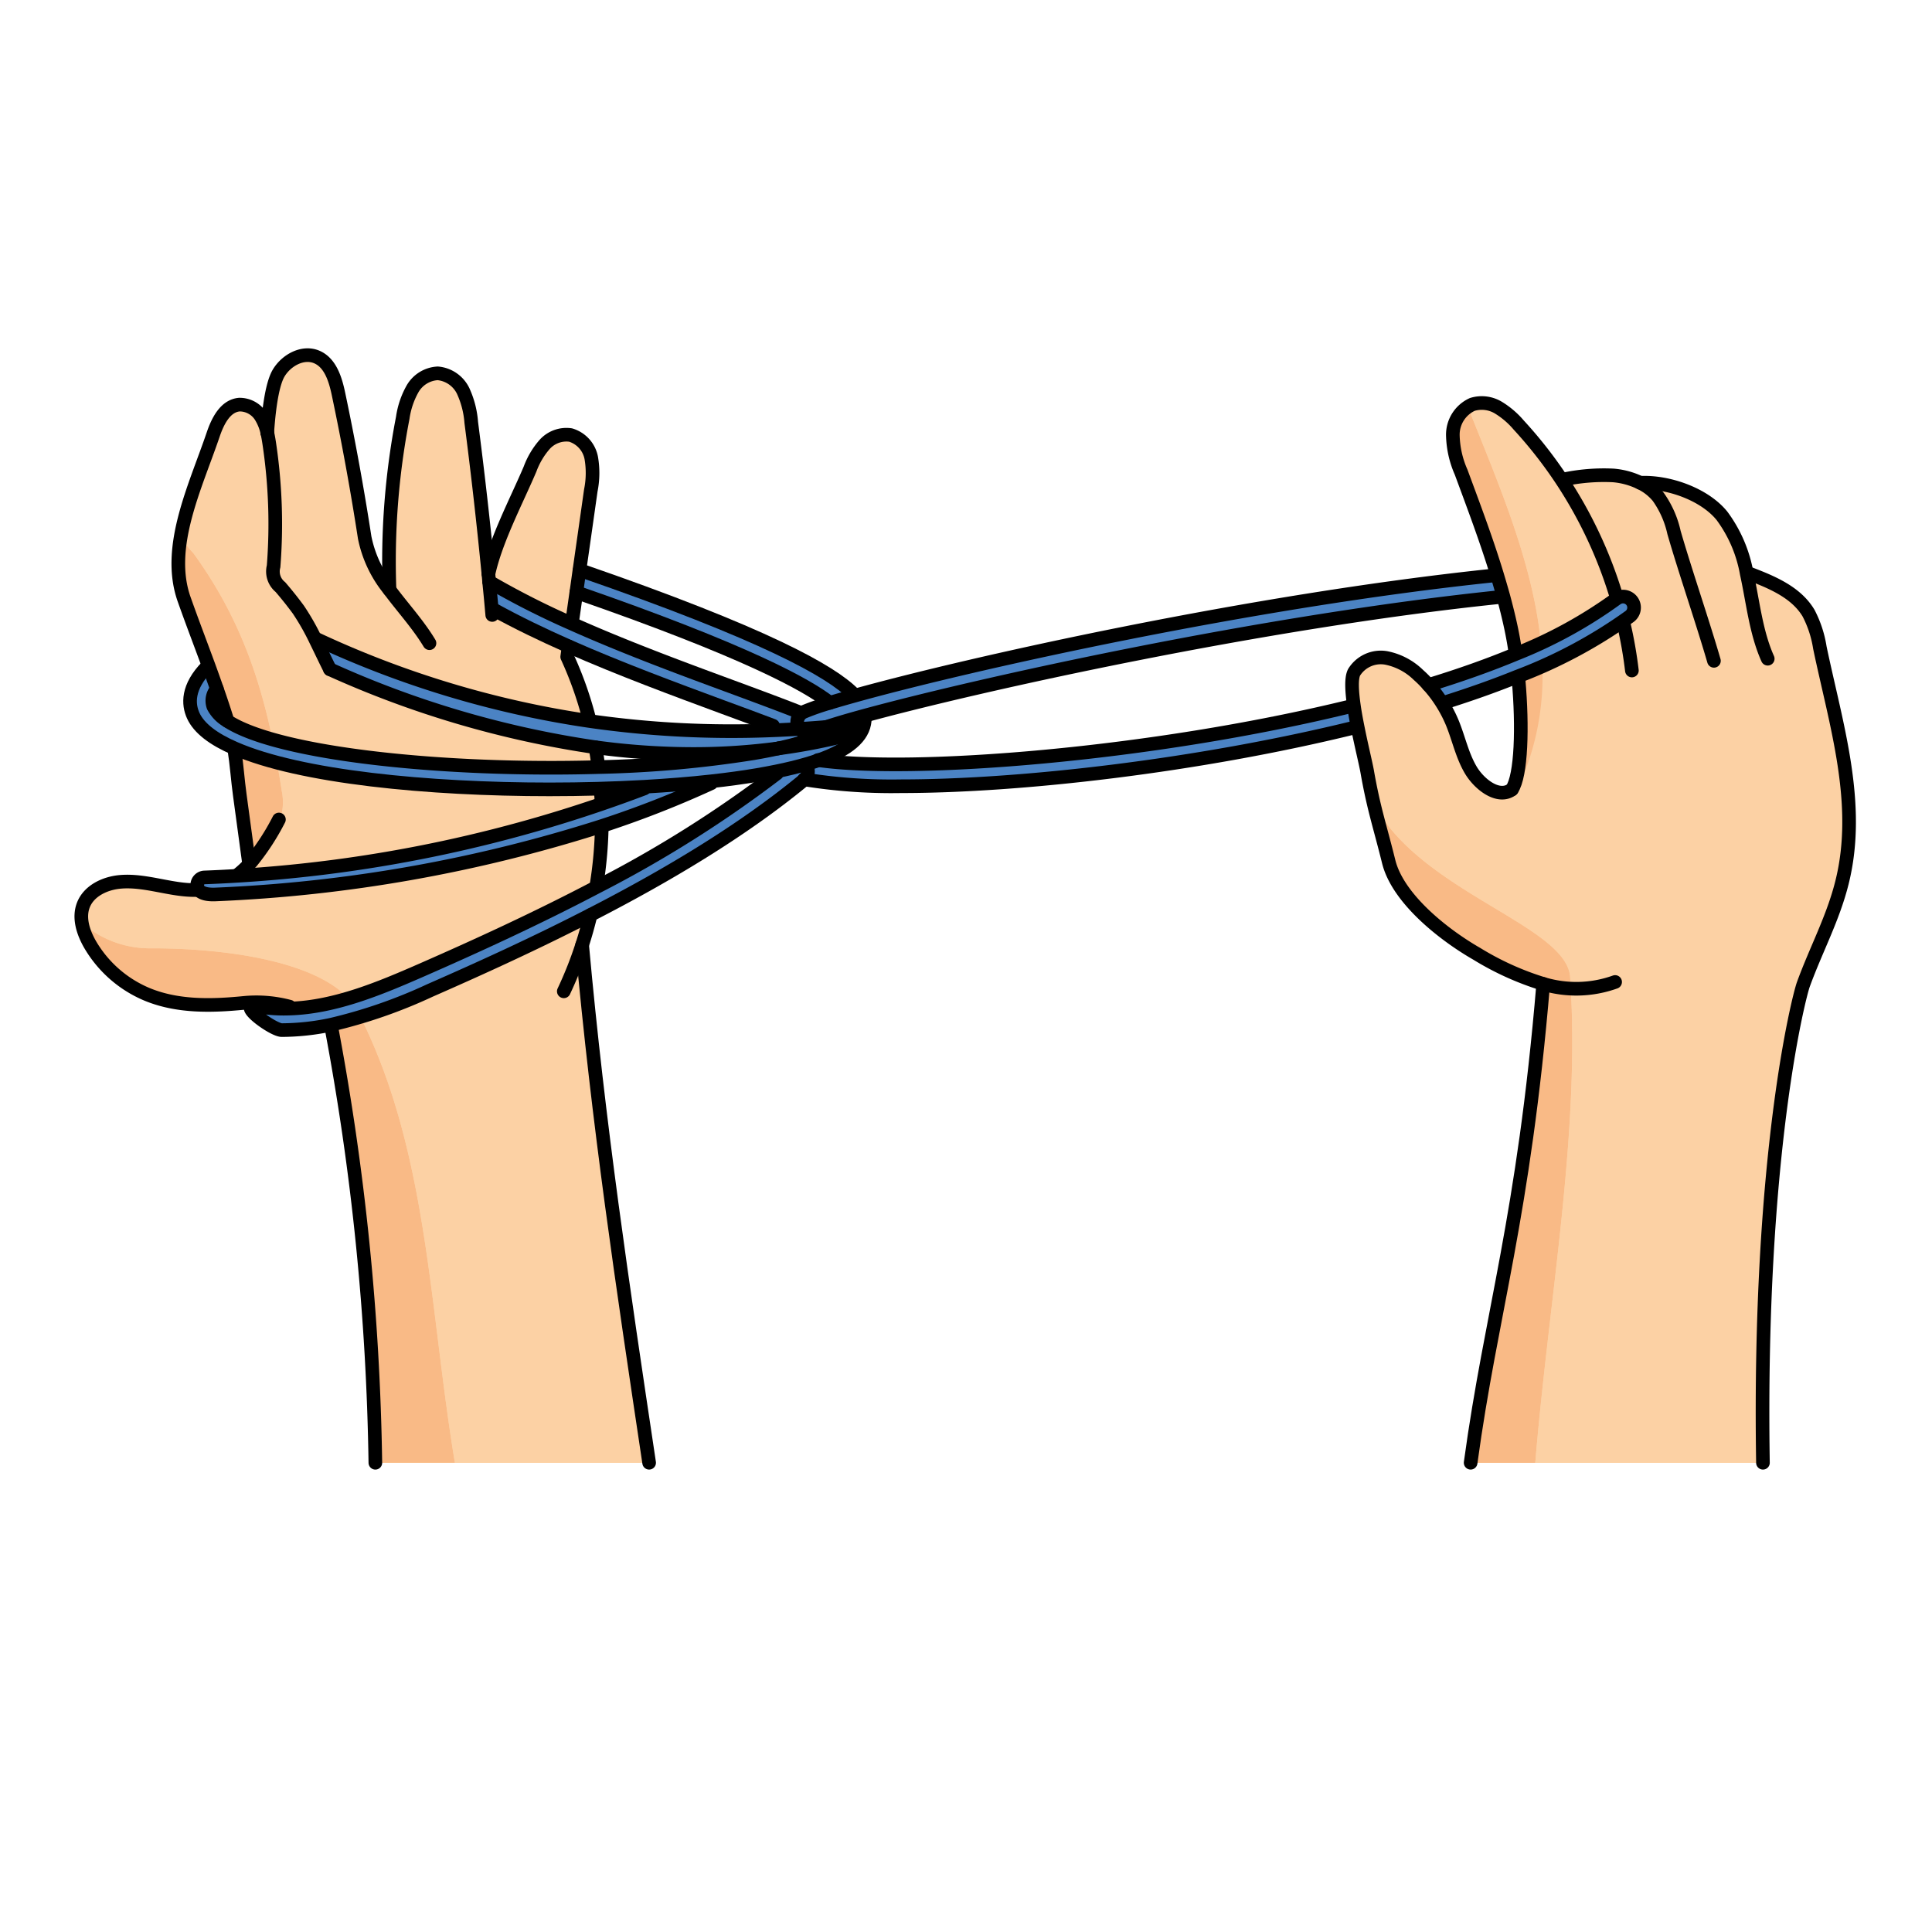 <svg id="Layer_1" data-name="Layer 1" xmlns="http://www.w3.org/2000/svg" width="100mm" height="100mm" viewBox="0 0 283.465 283.465">
  <g>
    <path d="M256.312,84.157l.24-.05c3.37,1.28,6.98,2.75,8.83,5.85a16.36,16.36,0,0,1,1.66,5.06c2.36,11.29,6.12,22.9,3.26,34.41-1.31,5.3-3.85,9.95-5.69,15.03-.65,1.8-6.64,25.12-5.92,70.16H215.8c3.02-22.16,7.76-35.76,10.65-70.26a42.239,42.239,0,0,1-9.76-4.42c-4.86-2.79-11.56-8.08-12.91-13.51-1.35-5.45-2.19-7.73-3.16-13.25-.21-1.18-.86-3.8-1.4-6.52-.21-1.05-.41-2.12-.55-3.12-.31-2.17-.41-4.07.04-4.91a4.612,4.612,0,0,1,4.68-2.1,9.352,9.352,0,0,1,4.76,2.51,15.579,15.579,0,0,1,1.46,1.47,18.718,18.718,0,0,1,2.05,2.73,19.3,19.3,0,0,1,1.47,2.86c.93,2.28,1.43,4.74,2.68,6.86s4.06,4.33,6.04,2.88c1.4-2.05,1.59-9.24.99-16.03l-.21-.53a71.551,71.551,0,0,0,16.51-8.84,1.617,1.617,0,0,0-1.73-2.72l-.27-.36a64.987,64.987,0,0,0-7.95-16.9l.14-.09a28.535,28.535,0,0,1,7.42-.61,11.169,11.169,0,0,1,3.93,1.08c4.09-.21,9.42,1.66,12,4.85A20.027,20.027,0,0,1,256.312,84.157Z" fill="#fcd1a4"/>
    <path d="M239.452,88.167a1.623,1.623,0,0,1-.31,2.27,71.551,71.551,0,0,1-16.51,8.84c-3.36,1.36-6.96,2.63-10.74,3.82l-.23.14a18.718,18.718,0,0,0-2.05-2.73c4.58-1.4,8.91-2.93,12.89-4.59a66.944,66.944,0,0,0,14.68-8.06,1.089,1.089,0,0,1,.23-.14A1.609,1.609,0,0,1,239.452,88.167Z" fill="#4b83c4"/>
    <path d="M237.142,87.357l.27.36a1.089,1.089,0,0,0-.23.14,66.944,66.944,0,0,1-14.68,8.06l-.16-.38c-.18-1.22-.39-2.38-.62-3.45-.33-1.56-.72-3.1-1.13-4.63-.3-1.07-.61-2.13-.93-3.19-1.54-5.06-3.42-10.02-5.25-14.98a14.17,14.17,0,0,1-1.22-5.47,4.882,4.882,0,0,1,2.86-4.48,4.723,4.723,0,0,1,3.82.47,12.382,12.382,0,0,1,2.99,2.56,64.266,64.266,0,0,1,6.33,8.09A64.987,64.987,0,0,1,237.142,87.357Z" fill="#fcd1a4"/>
    <path d="M220.592,87.457l-.55.15c-34.74,3.59-76.24,12.78-93.33,17.45-2.27.62-4.11,1.17-5.44,1.61-1.29.1-2.59.2-3.9.28a1.523,1.523,0,0,1-.22-.34,1.615,1.615,0,0,1,.39-1.89,1.835,1.835,0,0,1,.4-.26,35.751,35.751,0,0,1,3.85-1.34c1.02-.31,2.2-.65,3.53-1.02,17-4.74,58.18-13.93,93.74-17.65l.6-.18C219.982,85.327,220.292,86.387,220.592,87.457Z" fill="#4b83c4"/>
    <path d="M199.222,106.657l-.39.07c-22.96,5.65-49.09,8.63-66.6,8.63a80.687,80.687,0,0,1-14.17-1,1.61,1.61,0,0,0,.49-1.44l-.23-.8c.65-.19,1.26-.38,1.83-.58,13.51,1.93,48.59-.67,78.26-7.96l.26-.04C198.812,104.537,199.012,105.607,199.222,106.657Z" fill="#4b83c4"/>
    <path d="M120.152,111.537c-.57.2-1.18.39-1.83.58-1.3.38-2.75.73-4.36,1.06-.89.18-1.84.36-2.83.53-2.06.35-4.34.66-6.78.93-3.04.34-6.34.6-9.8.8-4.43.25-9.13.38-13.9.38-17.78,0-36.57-1.81-46.18-6.01-3.1-1.34-5.24-2.94-6.09-4.81-.75-1.66-.92-4.19,2.07-7.23l.19-.07c.41,1.13.82,2.26,1.21,3.39a2.547,2.547,0,0,0-.52,2.57,5.3,5.3,0,0,0,2.08,2.13v.01c7.54,4.9,32.14,7.39,54.38,6.75a167.09,167.09,0,0,0,22.79-2.03c1.33-.23,2.54-.46,3.63-.71h.03a88.267,88.267,0,0,0,9.36-1.76,1.622,1.622,0,0,0,1.19-1.96c-.22-.87-.6.31-1.49.39l-.34.03c-.56.06-1.12.11-1.69.16,1.33-.44,3.17-.99,5.44-1.61l.19.68C126.692,108.107,124.512,110,120.152,111.537Z" fill="#4b83c4"/>
    <path d="M125.242,101.807l.08.29c-1.33.37-2.51.71-3.53,1.02-3.34-2.62-12.34-7.6-37.2-16.22.16-1.09.31-2.18.46-3.26h.03C112.342,93.057,121.932,98.487,125.242,101.807Z" fill="#4b83c4"/>
    <path d="M121.272,106.667c.57-.05,1.13-.1,1.69-.16-1.12.95-3.69,2.18-8.72,3.3h-.03a93.774,93.774,0,0,1-12.51.82,106.387,106.387,0,0,1-14.31-.99A145.257,145.257,0,0,1,48.442,98.2c-.59-1.16-1.32-2.71-2.08-4.26l.23-.12a143.858,143.858,0,0,0,39.71,11.94,146.506,146.506,0,0,0,27.18,1.39c1.31-.05,2.6-.12,3.89-.2a1.588,1.588,0,0,0,1.25.6,1.628,1.628,0,0,0,.67-.15A20.986,20.986,0,0,1,121.272,106.667Z" fill="#4b83c4"/>
    <path d="M118.062,114.357a.3.3,0,0,1-.08.08c-9.05,7.47-20.18,14.09-31.31,19.8-8.11,4.18-16.23,7.87-23.53,11.07a74.5,74.5,0,0,1-14.57,5.05,35.434,35.434,0,0,1-7.2.78c-1.33,0-6.83-4.06-3.55-3.48a21.92,21.92,0,0,0,4.71.32c6.71-.2,13.42-3.05,19.32-5.63,7.99-3.5,16.96-7.6,25.82-12.26a174.809,174.809,0,0,0,26.35-16.61l-.06-.3c1.61-.33,3.06-.68,4.36-1.06l.23.8A1.61,1.61,0,0,1,118.062,114.357Z" fill="#4b83c4"/>
    <path d="M117.3,104.5l.24.22a1.615,1.615,0,0,0-.39,1.89,1.523,1.523,0,0,0,.22.34c-1.29.08-2.58.15-3.89.2l-.03-.67c-2.32-.88-4.81-1.8-7.4-2.75-6.97-2.58-14.99-5.54-22.58-8.89-3.87-1.71-7.62-3.52-11.07-5.43l-.22.02c-.12-1.37-.25-2.73-.39-4.09a120.87,120.87,0,0,0,12.05,6.12c7.77,3.48,16.12,6.57,23.34,9.23C110.8,102.027,114.252,103.3,117.3,104.5Z" fill="#4b83c4"/>
    <path d="M104.352,114.637l.03.28a149.021,149.021,0,0,1-16.08,6.29,215.334,215.334,0,0,1-56.72,10.03c-.58.02-1.84.01-2.37-.64a1.152,1.152,0,0,1-.24-.74,1.106,1.106,0,0,1,1.06-1.12c1.61-.06,3.22-.14,4.84-.24a202.3,202.3,0,0,0,59.69-12.81l-.01-.25C98.012,115.237,101.312,114.977,104.352,114.637Z" fill="#4b83c4"/>
    <path d="M85.442,138.647c2.36,26.13,5.94,50.02,9.83,75.97H55.1a374.349,374.349,0,0,0-6.49-64.07l-.04-.19a74.5,74.5,0,0,0,14.57-5.05c7.3-3.2,15.42-6.89,23.53-11.07l.01.01C86.322,135.737,85.912,137.2,85.442,138.647Z" fill="#fcd1a4"/>
    <path d="M36.7,126.667l-.15-.13c-.45-3.29-.89-6.59-1.34-9.89-.3-2.17-.45-4.48-.8-6.7l.06-.14c9.61,4.2,28.4,6.01,46.18,6.01,4.77,0,9.47-.13,13.9-.38l.01.25a202.3,202.3,0,0,1-59.69,12.81l-.01-.11A14.254,14.254,0,0,0,36.7,126.667Z" fill="#fcd1a4"/>
    <path d="M88.3,121.207l.02.06a60.136,60.136,0,0,1-.77,8.59l.12.23c-8.86,4.66-17.83,8.76-25.82,12.26-5.9,2.58-12.61,5.43-19.32,5.63l-.01-.28a18.947,18.947,0,0,0-6.7-.55c-4.75.47-9.74.6-14.23-1.26a17.479,17.479,0,0,1-8.36-7.34c-1-1.75-1.7-3.88-.97-5.76.81-2.09,3.16-3.2,5.4-3.4,3.71-.33,7.44,1.27,11.1,1.2l.45.01c.53.65,1.79.66,2.37.64A215.334,215.334,0,0,0,88.3,121.207Z" fill="#fcd1a4"/>
    <path d="M87.782,112.147l.01.4c-22.24.64-46.84-1.85-54.38-6.75v-.01q-.735-2.355-1.56-4.7c-.39-1.13-.8-2.26-1.21-3.39-1.2-3.27-2.45-6.53-3.6-9.78-2.7-7.67,1.67-16.5,4.28-24.2.66-1.94,1.78-4.18,3.83-4.35a3.673,3.673,0,0,1,3.25,1.9,7.366,7.366,0,0,1,.84,2.19v.01c.12.52.21,1.05.29,1.58a79.575,79.575,0,0,1,.64,18.05,2.936,2.936,0,0,0,1,3.04c.92,1.07,1.8,2.17,2.63,3.3a35.149,35.149,0,0,1,2.56,4.5c.76,1.55,1.49,3.1,2.08,4.26a145.257,145.257,0,0,0,38.95,11.44C87.542,110.467,87.672,111.307,87.782,112.147Z" fill="#fcd1a4"/>
    <path d="M86.782,67.2a12.979,12.979,0,0,1-.07,4.77q-.825,5.835-1.66,11.67c-.15,1.08-.3,2.17-.46,3.26l-.6,4.23-.15.33a120.87,120.87,0,0,1-12.05-6.12c-.03-.38-.06-.75-.1-1.12,1.07-4.97,4.12-10.72,6.11-15.4a11.547,11.547,0,0,1,2.14-3.61,4.291,4.291,0,0,1,3.8-1.38A4.355,4.355,0,0,1,86.782,67.2Z" fill="#fcd1a4"/>
    <path d="M72.182,89.427l.22-.02c3.45,1.91,7.2,3.72,11.07,5.43-.08.51-.15,1.02-.22,1.53a53.738,53.738,0,0,1,3.14,8.76l-.09.63a143.858,143.858,0,0,1-39.71-11.94l-.23.12a35.149,35.149,0,0,0-2.56-4.5c-.83-1.13-1.71-2.23-2.63-3.3a2.936,2.936,0,0,1-1-3.04,79.575,79.575,0,0,0-.64-18.05c-.08-.53-.17-1.06-.29-1.58v-.01c.15-2.19.55-6.87,1.69-8.75s3.55-3.19,5.57-2.33,2.75,3.32,3.2,5.47q2.2,10.455,3.83,21a17.581,17.581,0,0,0,3.65,7.7,110.707,110.707,0,0,1,1.94-25.24,12.144,12.144,0,0,1,1.44-4.26,4.536,4.536,0,0,1,3.7-2.27,4.6,4.6,0,0,1,3.73,2.6,13.4,13.4,0,0,1,1.18,4.6q1.44,11.1,2.52,22.24c.04.37.07.74.1,1.12C71.932,86.7,72.062,88.057,72.182,89.427Z" fill="#fcd1a4"/>
  </g>
  <path d="M230.357,143.137c-.935-7.481-21.979-12.341-28.795-25.2.631,2.678,1.3,4.9,2.19,8.5,1.35,5.43,8.051,10.72,12.91,13.51a42.281,42.281,0,0,0,9.76,4.42c-2.889,34.5-7.63,48.1-10.65,70.26h9.48C227.28,190.2,231.937,166.044,230.357,143.137Z" fill="#f9ba86"/>
  <path d="M267.013,95.017a16.362,16.362,0,0,0-1.661-5.06c-1.85-3.1-5.46-4.57-8.83-5.85l-.239.05a20.035,20.035,0,0,0-3.631-8.47c-2.579-3.19-7.909-5.06-12-4.85a11.163,11.163,0,0,0-3.93-1.08,28.527,28.527,0,0,0-7.419.61l-.141.09a64.99,64.99,0,0,1,7.951,16.9l.269.359a1.618,1.618,0,0,1,1.731,2.721,64.6,64.6,0,0,1-12.82,7.274,38.839,38.839,0,0,1-2.936,16.426c-.552,1.655-1.485,2.24-2.545,2.122-1.834.31-3.981-1.523-5.029-3.3-1.25-2.121-1.75-4.58-2.681-6.861a19.342,19.342,0,0,0-1.47-2.859,18.646,18.646,0,0,0-2.05-2.73,15.709,15.709,0,0,0-1.46-1.471,9.347,9.347,0,0,0-4.759-2.509,4.612,4.612,0,0,0-4.681,2.1c-.45.839-.35,2.74-.04,4.909.141,1,.34,2.071.55,3.121.54,2.72,1.19,5.34,1.4,6.52.33,1.876.645,3.376.97,4.755,6.816,12.864,27.86,17.724,28.795,25.205,1.58,22.907-3.077,47.062-5.1,71.48h33.41c-.72-45.041,5.27-68.36,5.92-70.16,1.84-5.08,4.38-9.73,5.69-15.03C273.132,117.917,269.372,106.306,267.013,95.017Z" fill="#fcd1a4"/>
  <path d="M223.357,114.137a38.839,38.839,0,0,0,2.936-16.426c-1.2.532-2.422,1.056-3.691,1.566l.21.529c.6,6.79.41,13.98-.989,16.03a2.347,2.347,0,0,1-1.011.423C221.872,116.377,222.805,115.792,223.357,114.137Z" fill="#f9ba86"/>
  <path d="M239.422,88.167a1.623,1.623,0,0,1-.31,2.27,71.551,71.551,0,0,1-16.51,8.84c-3.36,1.36-6.96,2.63-10.74,3.82l-.23.14a18.718,18.718,0,0,0-2.05-2.73c4.58-1.4,8.91-2.93,12.89-4.59a66.944,66.944,0,0,0,14.68-8.06,1.089,1.089,0,0,1,.23-.14A1.609,1.609,0,0,1,239.422,88.167Z" fill="#4b83c4"/>
  <path d="M213.162,63.817a14.188,14.188,0,0,0,1.22,5.47c1.83,4.96,3.71,9.92,5.25,14.98.32,1.059.631,2.12.93,3.19.41,1.53.8,3.07,1.13,4.629.23,1.071.44,2.23.62,3.45l.16.381c1.242-.518,2.44-1.051,3.608-1.595-1.152-11.791-6.315-23.57-10.727-34.659A5.167,5.167,0,0,0,213.162,63.817Z" fill="#f9ba86"/>
  <path d="M237.382,87.716l-.269-.359a64.99,64.99,0,0,0-7.951-16.9,64.194,64.194,0,0,0-6.33-8.09,12.363,12.363,0,0,0-2.99-2.56,4.723,4.723,0,0,0-3.82-.47,3.512,3.512,0,0,0-.669.326c4.412,11.089,9.575,22.868,10.727,34.659a60.352,60.352,0,0,0,11.072-6.465A1.119,1.119,0,0,1,237.382,87.716Z" fill="#fcd1a4"/>
  <path d="M220.562,87.457l-.55.15c-34.74,3.59-76.24,12.78-93.33,17.45-2.27.62-4.11,1.17-5.44,1.61-1.29.1-2.59.2-3.9.28a1.523,1.523,0,0,1-.22-.34,1.615,1.615,0,0,1,.39-1.89,1.835,1.835,0,0,1,.4-.26,35.751,35.751,0,0,1,3.85-1.34c1.02-.31,2.2-.65,3.53-1.02,17-4.74,58.18-13.93,93.74-17.65l.6-.18C219.952,85.327,220.262,86.387,220.562,87.457Z" fill="#4b83c4"/>
  <path d="M199.192,106.657l-.39.07c-22.96,5.65-49.09,8.63-66.6,8.63a80.687,80.687,0,0,1-14.17-1,1.61,1.61,0,0,0,.49-1.44l-.23-.8c.65-.19,1.26-.38,1.83-.58,13.51,1.93,48.59-.67,78.26-7.96l.26-.04C198.782,104.537,198.982,105.607,199.192,106.657Z" fill="#4b83c4"/>
  <path d="M120.122,111.537c-.57.2-1.18.39-1.83.58-1.3.38-2.75.73-4.36,1.06-.89.18-1.84.36-2.83.53-2.06.35-4.34.66-6.78.93-3.04.34-6.34.6-9.8.8-4.43.25-9.13.38-13.9.38-17.78,0-36.57-1.81-46.18-6.01-3.1-1.34-5.24-2.94-6.09-4.81-.75-1.66-.92-4.19,2.07-7.23l.19-.07c.41,1.13.82,2.26,1.21,3.39a2.547,2.547,0,0,0-.52,2.57,5.3,5.3,0,0,0,2.08,2.13v.01c7.54,4.9,32.14,7.39,54.38,6.75a167.09,167.09,0,0,0,22.79-2.03c1.33-.23,2.54-.46,3.63-.71h.03a88.267,88.267,0,0,0,9.36-1.76,1.622,1.622,0,0,0,1.19-1.96c-.22-.87-.6.31-1.49.39l-.34.03c-.56.06-1.12.11-1.69.16,1.33-.44,3.17-.99,5.44-1.61l.19.68C126.662,108.107,124.482,110,120.122,111.537Z" fill="#4b83c4"/>
  <path d="M125.212,101.807l.08.29c-1.33.37-2.51.71-3.53,1.02-3.34-2.62-12.34-7.6-37.2-16.22.16-1.09.31-2.18.46-3.26h.03C112.312,93.057,121.9,98.487,125.212,101.807Z" fill="#4b83c4"/>
  <path d="M121.242,106.667c.57-.05,1.13-.1,1.69-.16-1.12.95-3.69,2.18-8.72,3.3h-.03a93.774,93.774,0,0,1-12.51.82,106.387,106.387,0,0,1-14.31-.99A145.257,145.257,0,0,1,48.412,98.2c-.59-1.16-1.32-2.71-2.08-4.26l.23-.12a143.858,143.858,0,0,0,39.71,11.94,146.506,146.506,0,0,0,27.18,1.39c1.31-.05,2.6-.12,3.89-.2a1.588,1.588,0,0,0,1.25.6,1.628,1.628,0,0,0,.67-.15A20.986,20.986,0,0,1,121.242,106.667Z" fill="#4b83c4"/>
  <path d="M118.032,114.357a.3.3,0,0,1-.08.08c-9.05,7.47-20.18,14.09-31.31,19.8-8.11,4.18-16.23,7.87-23.53,11.07a74.5,74.5,0,0,1-14.57,5.05,35.434,35.434,0,0,1-7.2.78c-1.33,0-6.83-4.06-3.55-3.48a21.92,21.92,0,0,0,4.71.32c6.71-.2,13.42-3.05,19.32-5.63,7.99-3.5,16.96-7.6,25.82-12.26a174.809,174.809,0,0,0,26.35-16.61l-.06-.3c1.61-.33,3.06-.68,4.36-1.06l.23.8A1.61,1.61,0,0,1,118.032,114.357Z" fill="#4b83c4"/>
  <path d="M117.272,104.5l.24.22a1.615,1.615,0,0,0-.39,1.89,1.523,1.523,0,0,0,.22.34c-1.29.08-2.58.15-3.89.2l-.03-.67c-2.32-.88-4.81-1.8-7.4-2.75-6.97-2.58-14.99-5.54-22.58-8.89-3.87-1.71-7.62-3.52-11.07-5.43l-.22.02c-.12-1.37-.25-2.73-.39-4.09a120.87,120.87,0,0,0,12.05,6.12c7.77,3.48,16.12,6.57,23.34,9.23C110.772,102.027,114.222,103.3,117.272,104.5Z" fill="#4b83c4"/>
  <path d="M104.322,114.637l.03.28a149.021,149.021,0,0,1-16.08,6.29,215.334,215.334,0,0,1-56.72,10.03c-.58.02-1.84.01-2.37-.64a1.152,1.152,0,0,1-.24-.74,1.106,1.106,0,0,1,1.06-1.12c1.61-.06,3.22-.14,4.84-.24a202.3,202.3,0,0,0,59.69-12.81l-.01-.25C97.982,115.237,101.282,114.977,104.322,114.637Z" fill="#4b83c4"/>
  <path d="M48.542,150.357l.04.189a374.462,374.462,0,0,1,6.491,64.071H66.741c-3.751-22.555-3.92-45.5-13.843-65.392C51.467,149.662,50.015,150.051,48.542,150.357Z" fill="#f9ba86"/>
  <path d="M85.412,138.647c.47-1.45.88-2.91,1.24-4.4l-.01-.01c-8.109,4.18-16.23,7.87-23.529,11.069A93.536,93.536,0,0,1,52.9,149.225c9.923,19.888,10.092,42.837,13.843,65.392h28.5C91.352,188.667,87.772,164.777,85.412,138.647Z" fill="#fcd1a4"/>
  <path d="M41.357,116.137c-.222-1.44-.458-2.852-.71-4.245a43.285,43.285,0,0,1-6.2-2.086l-.06.141c.35,2.22.5,4.53.8,6.7q.675,4.95,1.34,9.889l.13.113C39.722,124.189,42.162,120.164,41.357,116.137Z" fill="#f9ba86"/>
  <path d="M94.522,115.437c-4.43.25-9.13.379-13.9.379-14.5,0-29.658-1.2-39.975-3.924.252,1.393.488,2.805.71,4.245.8,4.027-1.635,8.052-4.7,10.512l.02.018a14.194,14.194,0,0,1-1.84,1.72l.01.11a202.311,202.311,0,0,0,59.691-12.81Z" fill="#fcd1a4"/>
  <path d="M22.357,139.137A15.157,15.157,0,0,1,12.02,135.4a9.624,9.624,0,0,0,1.182,3.147,17.485,17.485,0,0,0,8.36,7.341c4.491,1.86,9.48,1.73,14.23,1.26a18.955,18.955,0,0,1,6.7.55l.009.28a34.1,34.1,0,0,0,8.611-1.5C45.849,140.816,32.429,139.137,22.357,139.137Z" fill="#f9ba86"/>
  <path d="M87.642,130.086l-.12-.229a59.991,59.991,0,0,0,.77-8.59l-.02-.06a215.327,215.327,0,0,1-56.719,10.03c-.581.02-1.841.01-2.371-.641l-.45-.01c-3.659.071-7.39-1.53-11.1-1.2-2.24.2-4.59,1.31-5.4,3.4a4.943,4.943,0,0,0-.212,2.613,15.157,15.157,0,0,0,10.337,3.738c10.072,0,23.492,1.679,28.756,7.336a92.615,92.615,0,0,0,10.71-4.127C69.812,138.846,78.783,134.747,87.642,130.086Z" fill="#fcd1a4"/>
  <path d="M26.544,78.647a18.162,18.162,0,0,0,.469,9.27c1.149,3.25,2.4,6.51,3.6,9.78.409,1.129.819,2.26,1.21,3.389q.824,2.342,1.559,4.7v.01a25.174,25.174,0,0,0,6.6,2.695c-2.049-9.8-5.245-18.576-11.629-27.354A10.144,10.144,0,0,1,26.544,78.647Z" fill="#f9ba86"/>
  <path d="M87.763,112.546l-.011-.4c-.11-.841-.239-1.681-.389-2.51A145.289,145.289,0,0,1,48.412,98.2c-.589-1.161-1.32-2.71-2.08-4.26a34.961,34.961,0,0,0-2.56-4.5c-.83-1.131-1.71-2.23-2.63-3.3a2.941,2.941,0,0,1-1-3.041,79.566,79.566,0,0,0-.64-18.049c-.08-.53-.17-1.06-.29-1.581v-.009a7.312,7.312,0,0,0-.84-2.19,3.673,3.673,0,0,0-3.25-1.9c-2.049.17-3.17,2.41-3.83,4.349-1.6,4.728-3.862,9.881-4.748,14.931a10.144,10.144,0,0,0,1.813,2.49c6.384,8.778,9.58,17.559,11.629,27.354C50.887,111.582,70.067,113.056,87.763,112.546Z" fill="#fcd1a4"/>
  <path d="M86.752,67.2a12.979,12.979,0,0,1-.07,4.77q-.825,5.835-1.66,11.67c-.15,1.08-.3,2.17-.46,3.26l-.6,4.23-.15.33a120.87,120.87,0,0,1-12.05-6.12c-.03-.38-.06-.75-.1-1.12,1.07-4.97,4.12-10.72,6.11-15.4a11.547,11.547,0,0,1,2.14-3.61,4.291,4.291,0,0,1,3.8-1.38A4.355,4.355,0,0,1,86.752,67.2Z" fill="#fcd1a4"/>
  <path d="M72.152,89.427l.22-.02c3.45,1.91,7.2,3.72,11.07,5.43-.08.51-.15,1.02-.22,1.53a53.738,53.738,0,0,1,3.14,8.76l-.09.63a143.858,143.858,0,0,1-39.71-11.94l-.23.12a35.149,35.149,0,0,0-2.56-4.5c-.83-1.13-1.71-2.23-2.63-3.3a2.936,2.936,0,0,1-1-3.04,79.575,79.575,0,0,0-.64-18.05c-.08-.53-.17-1.06-.29-1.58v-.01c.15-2.19.55-6.87,1.69-8.75s3.55-3.19,5.57-2.33,2.75,3.32,3.2,5.47q2.205,10.455,3.83,21a17.581,17.581,0,0,0,3.65,7.7,110.707,110.707,0,0,1,1.94-25.24,12.144,12.144,0,0,1,1.44-4.26,4.536,4.536,0,0,1,3.7-2.27,4.6,4.6,0,0,1,3.73,2.6,13.4,13.4,0,0,1,1.18,4.6q1.44,11.1,2.52,22.24c.04.37.07.74.1,1.12C71.9,86.7,72.032,88.057,72.152,89.427Z" fill="#fcd1a4"/>
  <g>
    <path d="M221.822,115.837c-1.98,1.45-4.79-.76-6.04-2.88s-1.75-4.58-2.68-6.86a19.3,19.3,0,0,0-1.47-2.86,18.718,18.718,0,0,0-2.05-2.73,15.579,15.579,0,0,0-1.46-1.47,9.352,9.352,0,0,0-4.76-2.51,4.612,4.612,0,0,0-4.68,2.1c-.45.84-.35,2.74-.04,4.91.14,1,.34,2.07.55,3.12.54,2.72,1.19,5.34,1.4,6.52.97,5.52,1.81,7.8,3.16,13.25,1.35,5.43,8.05,10.72,12.91,13.51a42.239,42.239,0,0,0,9.76,4.42,16.83,16.83,0,0,0,10.55-.28" fill="none" stroke="#000" stroke-linecap="round" stroke-linejoin="round" stroke-width="2"/>
    <path d="M222.812,99.807c.6,6.79.41,13.98-.99,16.03" fill="none" stroke="#000" stroke-linecap="round" stroke-linejoin="round" stroke-width="2"/>
    <path d="M237.112,87.357a64.987,64.987,0,0,0-7.95-16.9,64.266,64.266,0,0,0-6.33-8.09,12.382,12.382,0,0,0-2.99-2.56,4.723,4.723,0,0,0-3.82-.47,4.882,4.882,0,0,0-2.86,4.48,14.17,14.17,0,0,0,1.22,5.47c1.83,4.96,3.71,9.92,5.25,14.98.32,1.06.63,2.12.93,3.19.41,1.53.8,3.07,1.13,4.63.23,1.07.44,2.23.62,3.45" fill="none" stroke="#000" stroke-linecap="round" stroke-linejoin="round" stroke-width="2"/>
    <path d="M239.432,98.377a62.619,62.619,0,0,0-1.19-6.79" fill="none" stroke="#000" stroke-linecap="round" stroke-linejoin="round" stroke-width="2"/>
    <path d="M229.3,70.367a28.535,28.535,0,0,1,7.42-.61,11.169,11.169,0,0,1,3.93,1.08,7.661,7.661,0,0,1,2.64,2.05,14.285,14.285,0,0,1,2.32,5.23c1.63,5.65,4.22,13.18,5.86,18.84" fill="none" stroke="#000" stroke-linecap="round" stroke-linejoin="round" stroke-width="2"/>
    <path d="M240.652,70.837c4.09-.21,9.42,1.66,12,4.85a20.027,20.027,0,0,1,3.63,8.47c.92,4.16,1.34,8.61,3.08,12.49" fill="none" stroke="#000" stroke-linecap="round" stroke-linejoin="round" stroke-width="2"/>
    <path d="M256.522,84.107c3.37,1.28,6.98,2.75,8.83,5.85a16.36,16.36,0,0,1,1.66,5.06c2.36,11.29,6.12,22.9,3.26,34.41-1.31,5.3-3.85,9.95-5.69,15.03-.65,1.8-6.64,25.12-5.92,70.16" fill="none" stroke="#000" stroke-linecap="round" stroke-linejoin="round" stroke-width="2"/>
    <path d="M226.422,144.357c-2.89,34.5-7.63,48.1-10.65,70.26" fill="none" stroke="#000" stroke-linecap="round" stroke-linejoin="round" stroke-width="2"/>
    <path d="M48.582,150.547a374.349,374.349,0,0,1,6.49,64.07" fill="none" stroke="#000" stroke-linecap="round" stroke-linejoin="round" stroke-width="2"/>
    <path d="M28.732,130.587c-3.66.07-7.39-1.53-11.1-1.2-2.24.2-4.59,1.31-5.4,3.4-.73,1.88-.03,4.01.97,5.76a17.479,17.479,0,0,0,8.36,7.34c4.49,1.86,9.48,1.73,14.23,1.26a18.947,18.947,0,0,1,6.7.55" fill="none" stroke="#000" stroke-linecap="round" stroke-linejoin="round" stroke-width="2"/>
    <path d="M40.922,120.237a34.97,34.97,0,0,1-4,6.16c-.08.09-.16.18-.25.27a14.254,14.254,0,0,1-1.84,1.72" fill="none" stroke="#000" stroke-linecap="round" stroke-linejoin="round" stroke-width="2"/>
    <path d="M39.212,63.467c.12.52.21,1.05.29,1.58a79.575,79.575,0,0,1,.64,18.05,2.936,2.936,0,0,0,1,3.04c.92,1.07,1.8,2.17,2.63,3.3a35.149,35.149,0,0,1,2.56,4.5c.76,1.55,1.49,3.1,2.08,4.26" fill="none" stroke="#000" stroke-linecap="round" stroke-linejoin="round" stroke-width="2"/>
    <path d="M33.382,105.787q-.735-2.355-1.56-4.7c-.39-1.13-.8-2.26-1.21-3.39-1.2-3.27-2.45-6.53-3.6-9.78-2.7-7.67,1.67-16.5,4.28-24.2.66-1.94,1.78-4.18,3.83-4.35a3.673,3.673,0,0,1,3.25,1.9,7.366,7.366,0,0,1,.84,2.19" fill="none" stroke="#000" stroke-linecap="round" stroke-linejoin="round" stroke-width="2"/>
    <path d="M36.522,126.537c-.45-3.29-.89-6.59-1.34-9.89-.3-2.17-.45-4.48-.8-6.7" fill="none" stroke="#000" stroke-linecap="round" stroke-linejoin="round" stroke-width="2"/>
    <path d="M39.212,63.467v-.01c.15-2.19.55-6.87,1.69-8.75s3.55-3.19,5.57-2.33,2.75,3.32,3.2,5.47q2.205,10.455,3.83,21a17.581,17.581,0,0,0,3.65,7.7c1.92,2.59,4.2,5.06,5.86,7.82" fill="none" stroke="#000" stroke-linecap="round" stroke-linejoin="round" stroke-width="2"/>
    <path d="M57.152,86.547a110.707,110.707,0,0,1,1.94-25.24,12.144,12.144,0,0,1,1.44-4.26,4.536,4.536,0,0,1,3.7-2.27,4.6,4.6,0,0,1,3.73,2.6,13.4,13.4,0,0,1,1.18,4.6q1.44,11.1,2.52,22.24c.04.37.07.74.1,1.12.14,1.36.27,2.72.39,4.09.02.27.05.53.07.8" fill="none" stroke="#000" stroke-linecap="round" stroke-linejoin="round" stroke-width="2"/>
    <path d="M86.652,134.247c-.36,1.49-.77,2.95-1.24,4.4a56.2,56.2,0,0,1-2.69,6.8" fill="none" stroke="#000" stroke-linecap="round" stroke-linejoin="round" stroke-width="2"/>
    <path d="M88.292,121.267a60.136,60.136,0,0,1-.77,8.59" fill="none" stroke="#000" stroke-linecap="round" stroke-linejoin="round" stroke-width="2"/>
    <path d="M88.152,116c.03.39.05.77.07,1.15" fill="none" stroke="#000" stroke-linecap="round" stroke-linejoin="round" stroke-width="2"/>
    <path d="M87.362,109.637c.15.83.28,1.67.39,2.51" fill="none" stroke="#000" stroke-linecap="round" stroke-linejoin="round" stroke-width="2"/>
    <path d="M83.442,94.837c-.08.51-.15,1.02-.22,1.53a53.738,53.738,0,0,1,3.14,8.76" fill="none" stroke="#000" stroke-linecap="round" stroke-linejoin="round" stroke-width="2"/>
    <path d="M71.662,84.217c1.07-4.97,4.12-10.72,6.11-15.4a11.547,11.547,0,0,1,2.14-3.61,4.291,4.291,0,0,1,3.8-1.38,4.355,4.355,0,0,1,3.04,3.37,12.979,12.979,0,0,1-.07,4.77q-.825,5.835-1.66,11.67c-.15,1.08-.3,2.17-.46,3.26l-.6,4.23" fill="none" stroke="#000" stroke-linecap="round" stroke-linejoin="round" stroke-width="2"/>
    <path d="M85.412,138.647c2.36,26.13,5.94,50.02,9.83,75.97" fill="none" stroke="#000" stroke-linecap="round" stroke-linejoin="round" stroke-width="2"/>
    <path d="M121.762,103.117c-3.34-2.62-12.34-7.6-37.2-16.22" fill="none" stroke="#000" stroke-linecap="round" stroke-linejoin="round" stroke-width="2"/>
    <path d="M114.212,109.807c5.03-1.12,7.6-2.35,8.72-3.3.13-.12.25-.23.34-.33" fill="none" stroke="#000" stroke-linecap="round" stroke-linejoin="round" stroke-width="2"/>
    <path d="M31.822,101.087a2.547,2.547,0,0,0-.52,2.57,5.3,5.3,0,0,0,2.08,2.13v.01c7.54,4.9,32.14,7.39,54.38,6.75a167.09,167.09,0,0,0,22.79-2.03c1.33-.23,2.54-.46,3.63-.71" fill="none" stroke="#000" stroke-linecap="round" stroke-linejoin="round" stroke-width="2"/>
    <path d="M126.872,105.737c-.21,2.37-2.39,4.26-6.75,5.8-.57.2-1.18.39-1.83.58-1.3.38-2.75.73-4.36,1.06-.89.18-1.84.36-2.83.53-2.06.35-4.34.66-6.78.93-3.04.34-6.34.6-9.8.8-4.43.25-9.13.38-13.9.38-17.78,0-36.57-1.81-46.18-6.01-3.1-1.34-5.24-2.94-6.09-4.81-.75-1.66-.92-4.19,2.07-7.23" fill="none" stroke="#000" stroke-linecap="round" stroke-linejoin="round" stroke-width="2"/>
    <path d="M85.052,83.637c27.26,9.42,36.85,14.85,40.16,18.17" fill="none" stroke="#000" stroke-linecap="round" stroke-linejoin="round" stroke-width="2"/>
    <path d="M113.422,106.477c-2.32-.88-4.81-1.8-7.4-2.75-6.97-2.58-14.99-5.54-22.58-8.89-3.87-1.71-7.62-3.52-11.07-5.43" fill="none" stroke="#000" stroke-linecap="round" stroke-linejoin="round" stroke-width="2"/>
    <path d="M71.762,85.337a120.87,120.87,0,0,0,12.05,6.12c7.77,3.48,16.12,6.57,23.34,9.23,3.62,1.34,7.07,2.61,10.12,3.81" fill="none" stroke="#000" stroke-linecap="round" stroke-linejoin="round" stroke-width="2"/>
    <path d="M46.562,93.817a143.858,143.858,0,0,0,39.71,11.94,146.506,146.506,0,0,0,27.18,1.39c1.31-.05,2.6-.12,3.89-.2,1.31-.08,2.61-.18,3.9-.28.57-.05,1.13-.1,1.69-.16l.34-.03c.89-.08,1.27-1.26,1.49-.39a1.622,1.622,0,0,1-1.19,1.96,88.267,88.267,0,0,1-9.36,1.76h-.03a93.774,93.774,0,0,1-12.51.82,106.387,106.387,0,0,1-14.31-.99A145.257,145.257,0,0,1,48.412,98.2" fill="none" stroke="#000" stroke-linecap="round" stroke-linejoin="round" stroke-width="2"/>
    <path d="M220.012,87.607c-34.74,3.59-76.24,12.78-93.33,17.45-2.27.62-4.11,1.17-5.44,1.61a20.986,20.986,0,0,0-1.98.73,1.628,1.628,0,0,1-.67.15,1.588,1.588,0,0,1-1.25-.6,1.523,1.523,0,0,1-.22-.34,1.615,1.615,0,0,1,.39-1.89,1.835,1.835,0,0,1,.4-.26,35.751,35.751,0,0,1,3.85-1.34c1.02-.31,2.2-.65,3.53-1.02,17-4.74,58.18-13.93,93.74-17.65" fill="none" stroke="#000" stroke-linecap="round" stroke-linejoin="round" stroke-width="2"/>
    <path d="M198.8,106.727c-22.96,5.65-49.09,8.63-66.6,8.63a80.687,80.687,0,0,1-14.17-1c-.02,0-.04-.01-.06-.01" fill="none" stroke="#000" stroke-linecap="round" stroke-linejoin="round" stroke-width="2"/>
    <path d="M209.582,100.507c4.58-1.4,8.91-2.93,12.89-4.59a66.944,66.944,0,0,0,14.68-8.06,1.089,1.089,0,0,1,.23-.14,1.617,1.617,0,0,1,1.73,2.72,71.551,71.551,0,0,1-16.51,8.84c-3.36,1.36-6.96,2.63-10.74,3.82" fill="none" stroke="#000" stroke-linecap="round" stroke-linejoin="round" stroke-width="2"/>
    <path d="M120.022,111.517a.355.355,0,0,1,.1.02c13.51,1.93,48.59-.67,78.26-7.96" fill="none" stroke="#000" stroke-linecap="round" stroke-linejoin="round" stroke-width="2"/>
    <path d="M104.352,114.917a149.021,149.021,0,0,1-16.08,6.29,215.334,215.334,0,0,1-56.72,10.03c-.58.02-1.84.01-2.37-.64a1.152,1.152,0,0,1-.24-.74,1.106,1.106,0,0,1,1.06-1.12c1.61-.06,3.22-.14,4.84-.24a202.3,202.3,0,0,0,59.69-12.81" fill="none" stroke="#000" stroke-linecap="round" stroke-linejoin="round" stroke-width="2"/>
    <path d="M118.522,112.917a1.61,1.61,0,0,1-.49,1.44.3.3,0,0,1-.08.08c-9.05,7.47-20.18,14.09-31.31,19.8-8.11,4.18-16.23,7.87-23.53,11.07a74.5,74.5,0,0,1-14.57,5.05,35.434,35.434,0,0,1-7.2.78c-1.33,0-6.83-4.06-3.55-3.48a21.92,21.92,0,0,0,4.71.32c6.71-.2,13.42-3.05,19.32-5.63,7.99-3.5,16.96-7.6,25.82-12.26a174.809,174.809,0,0,0,26.35-16.61" fill="none" stroke="#000" stroke-linecap="round" stroke-linejoin="round" stroke-width="2"/>
  </g>
</svg>
